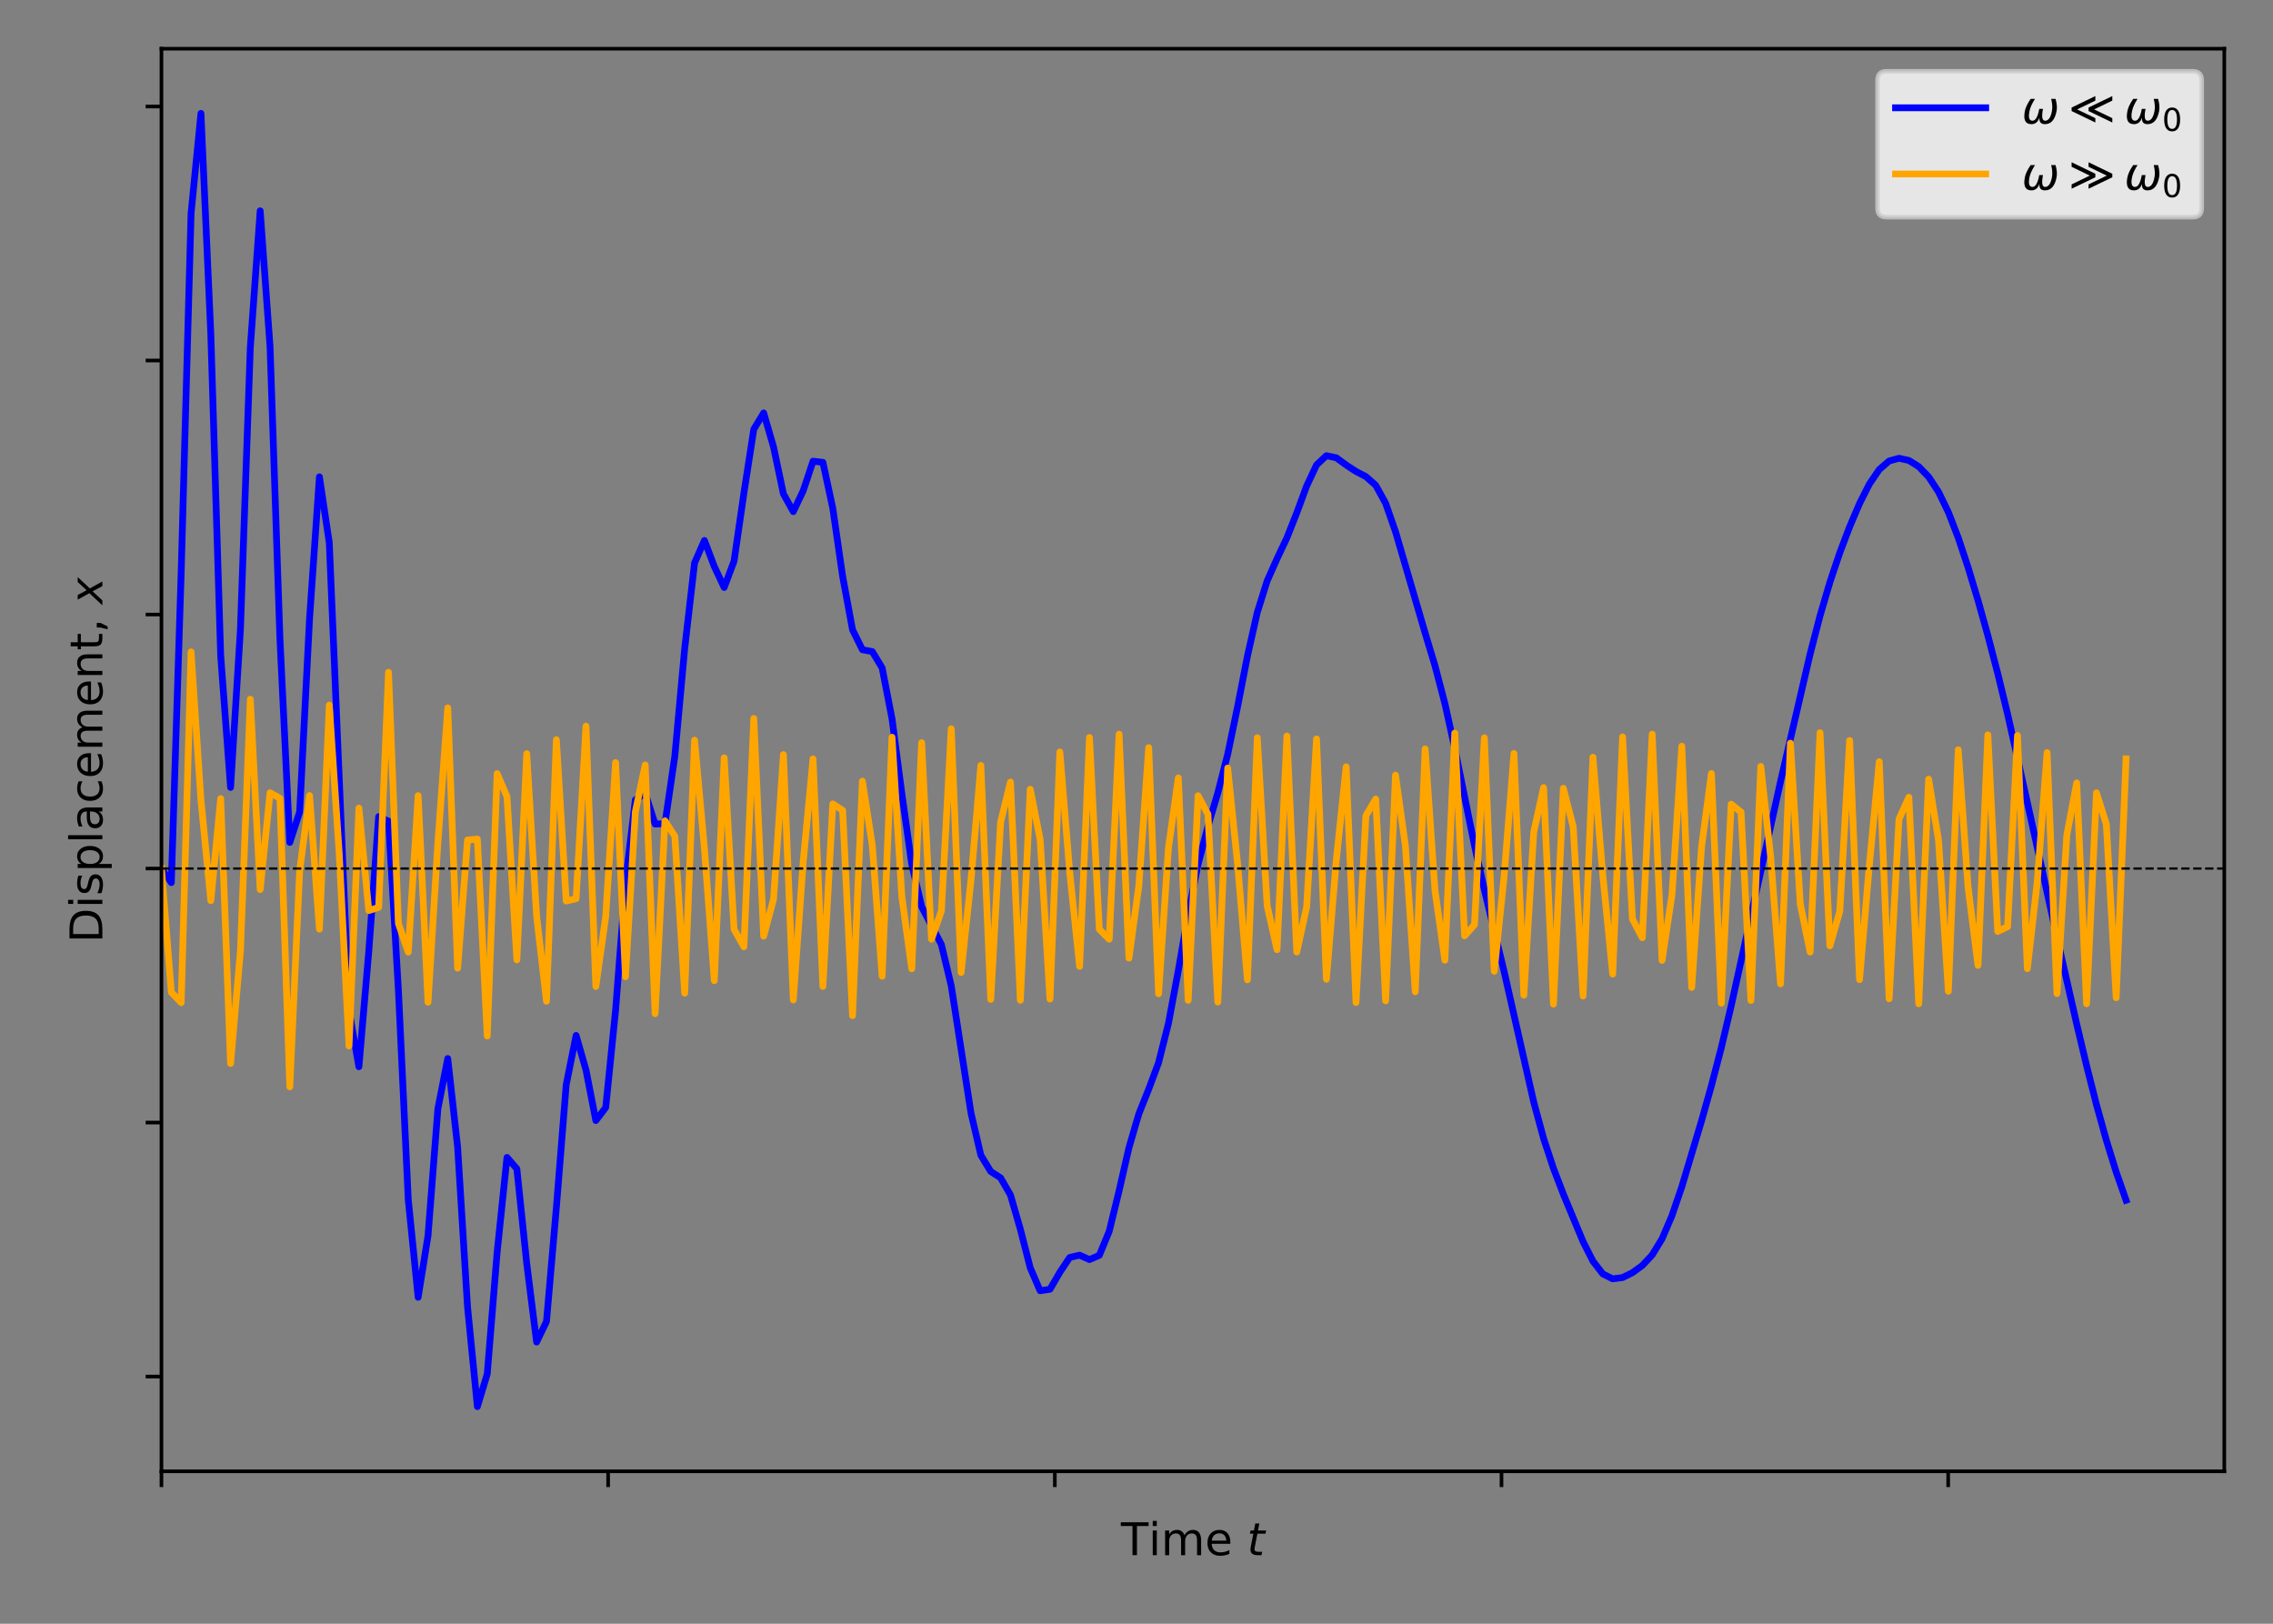<?xml version="1.0" encoding="utf-8" standalone="no"?>
<!DOCTYPE svg PUBLIC "-//W3C//DTD SVG 1.1//EN"
  "http://www.w3.org/Graphics/SVG/1.1/DTD/svg11.dtd">
<!-- Created with matplotlib (https://matplotlib.org/) -->
<svg height="360pt" version="1.1" viewBox="0 0 504 360" width="504pt" xmlns="http://www.w3.org/2000/svg" xmlns:xlink="http://www.w3.org/1999/xlink">
 <rect x="0" y="0" width="504" height="360" fill="#808080" stroke="none"/>
 <defs>
  <style type="text/css">
*{stroke-linecap:butt;stroke-linejoin:round;}
  </style>
 </defs>
 <g id="figure_1">
  <g id="patch_1">
   <path d="M 0 360 
L 504 360 
L 504 0 
L 0 0 
z
" style="fill:none;"/>
  </g>
  <g id="axes_1">
   <g id="patch_2">
    <path d="M 35.8 326.2 
L 493.2 326.2 
L 493.2 10.8 
L 35.8 10.8 
z
" style="fill:none;"/>
   </g>
   <g id="matplotlib.axis_1">
    <g id="xtick_1">
     <g id="line2d_1">
      <defs>
       <path d="M 0 0 
L 0 3.5 
" id="mb8ee7db634" style="stroke:#000000;stroke-width:0.8;"/>
      </defs>
      <g>
       <use style="stroke:#000000;stroke-width:0.8;" x="35.8" xlink:href="#mb8ee7db634" y="326.2"/>
      </g>
     </g>
    </g>
    <g id="xtick_2">
     <g id="line2d_2">
      <g>
       <use style="stroke:#000000;stroke-width:0.8;" x="134.844" xlink:href="#mb8ee7db634" y="326.2"/>
      </g>
     </g>
    </g>
    <g id="xtick_3">
     <g id="line2d_3">
      <g>
       <use style="stroke:#000000;stroke-width:0.8;" x="233.888" xlink:href="#mb8ee7db634" y="326.2"/>
      </g>
     </g>
    </g>
    <g id="xtick_4">
     <g id="line2d_4">
      <g>
       <use style="stroke:#000000;stroke-width:0.8;" x="332.933" xlink:href="#mb8ee7db634" y="326.2"/>
      </g>
     </g>
    </g>
    <g id="xtick_5">
     <g id="line2d_5">
      <g>
       <use style="stroke:#000000;stroke-width:0.8;" x="431.977" xlink:href="#mb8ee7db634" y="326.2"/>
      </g>
     </g>
    </g>
    <g id="text_1">
     <!-- Time $t$ -->
     <defs>
      <path d="M -0.297 72.906 
L 61.375 72.906 
L 61.375 64.594 
L 35.5 64.594 
L 35.5 0 
L 25.594 0 
L 25.594 64.594 
L -0.297 64.594 
z
" id="DejaVuSans-84"/>
      <path d="M 9.422 54.688 
L 18.406 54.688 
L 18.406 0 
L 9.422 0 
z
M 9.422 75.984 
L 18.406 75.984 
L 18.406 64.594 
L 9.422 64.594 
z
" id="DejaVuSans-105"/>
      <path d="M 52 44.188 
Q 55.375 50.25 60.062 53.125 
Q 64.75 56 71.094 56 
Q 79.641 56 84.281 50.016 
Q 88.922 44.047 88.922 33.016 
L 88.922 0 
L 79.891 0 
L 79.891 32.719 
Q 79.891 40.578 77.094 44.375 
Q 74.312 48.188 68.609 48.188 
Q 61.625 48.188 57.562 43.547 
Q 53.516 38.922 53.516 30.906 
L 53.516 0 
L 44.484 0 
L 44.484 32.719 
Q 44.484 40.625 41.703 44.406 
Q 38.922 48.188 33.109 48.188 
Q 26.219 48.188 22.156 43.531 
Q 18.109 38.875 18.109 30.906 
L 18.109 0 
L 9.078 0 
L 9.078 54.688 
L 18.109 54.688 
L 18.109 46.188 
Q 21.188 51.219 25.484 53.609 
Q 29.781 56 35.688 56 
Q 41.656 56 45.828 52.969 
Q 50 49.953 52 44.188 
z
" id="DejaVuSans-109"/>
      <path d="M 56.203 29.594 
L 56.203 25.203 
L 14.891 25.203 
Q 15.484 15.922 20.484 11.062 
Q 25.484 6.203 34.422 6.203 
Q 39.594 6.203 44.453 7.469 
Q 49.312 8.734 54.109 11.281 
L 54.109 2.781 
Q 49.266 0.734 44.188 -0.344 
Q 39.109 -1.422 33.891 -1.422 
Q 20.797 -1.422 13.156 6.188 
Q 5.516 13.812 5.516 26.812 
Q 5.516 40.234 12.766 48.109 
Q 20.016 56 32.328 56 
Q 43.359 56 49.781 48.891 
Q 56.203 41.797 56.203 29.594 
z
M 47.219 32.234 
Q 47.125 39.594 43.094 43.984 
Q 39.062 48.391 32.422 48.391 
Q 24.906 48.391 20.391 44.141 
Q 15.875 39.891 15.188 32.172 
z
" id="DejaVuSans-101"/>
      <path id="DejaVuSans-32"/>
      <path d="M 42.281 54.688 
L 40.922 47.703 
L 23 47.703 
L 17.188 18.016 
Q 16.891 16.359 16.75 15.234 
Q 16.609 14.109 16.609 13.484 
Q 16.609 10.359 18.484 8.938 
Q 20.359 7.516 24.516 7.516 
L 33.594 7.516 
L 32.078 0 
L 23.484 0 
Q 15.484 0 11.547 3.125 
Q 7.625 6.25 7.625 12.594 
Q 7.625 13.719 7.766 15.062 
Q 7.906 16.406 8.203 18.016 
L 14.016 47.703 
L 6.391 47.703 
L 7.812 54.688 
L 15.281 54.688 
L 18.312 70.219 
L 27.297 70.219 
L 24.312 54.688 
z
" id="DejaVuSans-Oblique-116"/>
     </defs>
     <g transform="translate(248.55 344.798)scale(0.1 -0.1)">
      <use transform="translate(0 0.016)" xlink:href="#DejaVuSans-84"/>
      <use transform="translate(61.084 0.016)" xlink:href="#DejaVuSans-105"/>
      <use transform="translate(88.867 0.016)" xlink:href="#DejaVuSans-109"/>
      <use transform="translate(186.279 0.016)" xlink:href="#DejaVuSans-101"/>
      <use transform="translate(247.803 0.016)" xlink:href="#DejaVuSans-32"/>
      <use transform="translate(279.59 0.016)" xlink:href="#DejaVuSans-Oblique-116"/>
     </g>
    </g>
   </g>
   <g id="matplotlib.axis_2">
    <g id="ytick_1">
     <g id="line2d_6">
      <defs>
       <path d="M 0 0 
L -3.5 0 
" id="m783aa35a0e" style="stroke:#000000;stroke-width:0.8;"/>
      </defs>
      <g>
       <use style="stroke:#000000;stroke-width:0.8;" x="35.8" xlink:href="#m783aa35a0e" y="305.195"/>
      </g>
     </g>
    </g>
    <g id="ytick_2">
     <g id="line2d_7">
      <g>
       <use style="stroke:#000000;stroke-width:0.8;" x="35.8" xlink:href="#m783aa35a0e" y="248.878"/>
      </g>
     </g>
    </g>
    <g id="ytick_3">
     <g id="line2d_8">
      <g>
       <use style="stroke:#000000;stroke-width:0.8;" x="35.8" xlink:href="#m783aa35a0e" y="192.562"/>
      </g>
     </g>
    </g>
    <g id="ytick_4">
     <g id="line2d_9">
      <g>
       <use style="stroke:#000000;stroke-width:0.8;" x="35.8" xlink:href="#m783aa35a0e" y="136.246"/>
      </g>
     </g>
    </g>
    <g id="ytick_5">
     <g id="line2d_10">
      <g>
       <use style="stroke:#000000;stroke-width:0.8;" x="35.8" xlink:href="#m783aa35a0e" y="79.93"/>
      </g>
     </g>
    </g>
    <g id="ytick_6">
     <g id="line2d_11">
      <g>
       <use style="stroke:#000000;stroke-width:0.8;" x="35.8" xlink:href="#m783aa35a0e" y="23.614"/>
      </g>
     </g>
    </g>
    <g id="text_2">
     <!-- Displacement, $x$ -->
     <defs>
      <path d="M 19.672 64.797 
L 19.672 8.109 
L 31.594 8.109 
Q 46.688 8.109 53.688 14.938 
Q 60.688 21.781 60.688 36.531 
Q 60.688 51.172 53.688 57.984 
Q 46.688 64.797 31.594 64.797 
z
M 9.812 72.906 
L 30.078 72.906 
Q 51.266 72.906 61.172 64.094 
Q 71.094 55.281 71.094 36.531 
Q 71.094 17.672 61.125 8.828 
Q 51.172 0 30.078 0 
L 9.812 0 
z
" id="DejaVuSans-68"/>
      <path d="M 44.281 53.078 
L 44.281 44.578 
Q 40.484 46.531 36.375 47.5 
Q 32.281 48.484 27.875 48.484 
Q 21.188 48.484 17.844 46.438 
Q 14.5 44.391 14.5 40.281 
Q 14.5 37.156 16.891 35.375 
Q 19.281 33.594 26.516 31.984 
L 29.594 31.297 
Q 39.156 29.25 43.188 25.516 
Q 47.219 21.781 47.219 15.094 
Q 47.219 7.469 41.188 3.016 
Q 35.156 -1.422 24.609 -1.422 
Q 20.219 -1.422 15.453 -0.562 
Q 10.688 0.297 5.422 2 
L 5.422 11.281 
Q 10.406 8.688 15.234 7.391 
Q 20.062 6.109 24.812 6.109 
Q 31.156 6.109 34.562 8.281 
Q 37.984 10.453 37.984 14.406 
Q 37.984 18.062 35.516 20.016 
Q 33.062 21.969 24.703 23.781 
L 21.578 24.516 
Q 13.234 26.266 9.516 29.906 
Q 5.812 33.547 5.812 39.891 
Q 5.812 47.609 11.281 51.797 
Q 16.75 56 26.812 56 
Q 31.781 56 36.172 55.266 
Q 40.578 54.547 44.281 53.078 
z
" id="DejaVuSans-115"/>
      <path d="M 18.109 8.203 
L 18.109 -20.797 
L 9.078 -20.797 
L 9.078 54.688 
L 18.109 54.688 
L 18.109 46.391 
Q 20.953 51.266 25.266 53.625 
Q 29.594 56 35.594 56 
Q 45.562 56 51.781 48.094 
Q 58.016 40.188 58.016 27.297 
Q 58.016 14.406 51.781 6.484 
Q 45.562 -1.422 35.594 -1.422 
Q 29.594 -1.422 25.266 0.953 
Q 20.953 3.328 18.109 8.203 
z
M 48.688 27.297 
Q 48.688 37.203 44.609 42.844 
Q 40.531 48.484 33.406 48.484 
Q 26.266 48.484 22.188 42.844 
Q 18.109 37.203 18.109 27.297 
Q 18.109 17.391 22.188 11.75 
Q 26.266 6.109 33.406 6.109 
Q 40.531 6.109 44.609 11.75 
Q 48.688 17.391 48.688 27.297 
z
" id="DejaVuSans-112"/>
      <path d="M 9.422 75.984 
L 18.406 75.984 
L 18.406 0 
L 9.422 0 
z
" id="DejaVuSans-108"/>
      <path d="M 34.281 27.484 
Q 23.391 27.484 19.188 25 
Q 14.984 22.516 14.984 16.5 
Q 14.984 11.719 18.141 8.906 
Q 21.297 6.109 26.703 6.109 
Q 34.188 6.109 38.703 11.406 
Q 43.219 16.703 43.219 25.484 
L 43.219 27.484 
z
M 52.203 31.203 
L 52.203 0 
L 43.219 0 
L 43.219 8.297 
Q 40.141 3.328 35.547 0.953 
Q 30.953 -1.422 24.312 -1.422 
Q 15.922 -1.422 10.953 3.297 
Q 6 8.016 6 15.922 
Q 6 25.141 12.172 29.828 
Q 18.359 34.516 30.609 34.516 
L 43.219 34.516 
L 43.219 35.406 
Q 43.219 41.609 39.141 45 
Q 35.062 48.391 27.688 48.391 
Q 23 48.391 18.547 47.266 
Q 14.109 46.141 10.016 43.891 
L 10.016 52.203 
Q 14.938 54.109 19.578 55.047 
Q 24.219 56 28.609 56 
Q 40.484 56 46.344 49.844 
Q 52.203 43.703 52.203 31.203 
z
" id="DejaVuSans-97"/>
      <path d="M 48.781 52.594 
L 48.781 44.188 
Q 44.969 46.297 41.141 47.344 
Q 37.312 48.391 33.406 48.391 
Q 24.656 48.391 19.812 42.844 
Q 14.984 37.312 14.984 27.297 
Q 14.984 17.281 19.812 11.734 
Q 24.656 6.203 33.406 6.203 
Q 37.312 6.203 41.141 7.25 
Q 44.969 8.297 48.781 10.406 
L 48.781 2.094 
Q 45.016 0.344 40.984 -0.531 
Q 36.969 -1.422 32.422 -1.422 
Q 20.062 -1.422 12.781 6.344 
Q 5.516 14.109 5.516 27.297 
Q 5.516 40.672 12.859 48.328 
Q 20.219 56 33.016 56 
Q 37.156 56 41.109 55.141 
Q 45.062 54.297 48.781 52.594 
z
" id="DejaVuSans-99"/>
      <path d="M 54.891 33.016 
L 54.891 0 
L 45.906 0 
L 45.906 32.719 
Q 45.906 40.484 42.875 44.328 
Q 39.844 48.188 33.797 48.188 
Q 26.516 48.188 22.312 43.547 
Q 18.109 38.922 18.109 30.906 
L 18.109 0 
L 9.078 0 
L 9.078 54.688 
L 18.109 54.688 
L 18.109 46.188 
Q 21.344 51.125 25.703 53.562 
Q 30.078 56 35.797 56 
Q 45.219 56 50.047 50.172 
Q 54.891 44.344 54.891 33.016 
z
" id="DejaVuSans-110"/>
      <path d="M 18.312 70.219 
L 18.312 54.688 
L 36.812 54.688 
L 36.812 47.703 
L 18.312 47.703 
L 18.312 18.016 
Q 18.312 11.328 20.141 9.422 
Q 21.969 7.516 27.594 7.516 
L 36.812 7.516 
L 36.812 0 
L 27.594 0 
Q 17.188 0 13.234 3.875 
Q 9.281 7.766 9.281 18.016 
L 9.281 47.703 
L 2.688 47.703 
L 2.688 54.688 
L 9.281 54.688 
L 9.281 70.219 
z
" id="DejaVuSans-116"/>
      <path d="M 11.719 12.406 
L 22.016 12.406 
L 22.016 4 
L 14.016 -11.625 
L 7.719 -11.625 
L 11.719 4 
z
" id="DejaVuSans-44"/>
      <path d="M 60.016 54.688 
L 34.906 27.875 
L 50.297 0 
L 39.984 0 
L 28.422 21.688 
L 8.297 0 
L -2.594 0 
L 24.312 28.812 
L 10.016 54.688 
L 20.312 54.688 
L 30.812 34.906 
L 49.125 54.688 
z
" id="DejaVuSans-Oblique-120"/>
     </defs>
     <g transform="translate(22.7 209.05)rotate(-90)scale(0.1 -0.1)">
      <use transform="translate(0 0.016)" xlink:href="#DejaVuSans-68"/>
      <use transform="translate(77.002 0.016)" xlink:href="#DejaVuSans-105"/>
      <use transform="translate(104.785 0.016)" xlink:href="#DejaVuSans-115"/>
      <use transform="translate(156.885 0.016)" xlink:href="#DejaVuSans-112"/>
      <use transform="translate(220.361 0.016)" xlink:href="#DejaVuSans-108"/>
      <use transform="translate(248.145 0.016)" xlink:href="#DejaVuSans-97"/>
      <use transform="translate(309.424 0.016)" xlink:href="#DejaVuSans-99"/>
      <use transform="translate(364.404 0.016)" xlink:href="#DejaVuSans-101"/>
      <use transform="translate(425.928 0.016)" xlink:href="#DejaVuSans-109"/>
      <use transform="translate(523.34 0.016)" xlink:href="#DejaVuSans-101"/>
      <use transform="translate(584.863 0.016)" xlink:href="#DejaVuSans-110"/>
      <use transform="translate(648.242 0.016)" xlink:href="#DejaVuSans-116"/>
      <use transform="translate(687.451 0.016)" xlink:href="#DejaVuSans-44"/>
      <use transform="translate(719.238 0.016)" xlink:href="#DejaVuSans-32"/>
      <use transform="translate(751.025 0.016)" xlink:href="#DejaVuSans-Oblique-120"/>
     </g>
    </g>
   </g>
   <g id="line2d_12">
    <path clip-path="url(#p040bc67fd5)" d="M 35.8 192.562 
L 37.989 195.686 
L 40.178 126.747 
L 42.367 47.309 
L 44.556 25.136 
L 46.745 74.08 
L 48.934 145.355 
L 51.123 174.579 
L 53.312 139.541 
L 55.501 77.067 
L 57.69 46.741 
L 59.879 76.881 
L 62.068 141.531 
L 64.258 186.775 
L 66.447 180 
L 68.636 137.209 
L 70.825 105.714 
L 73.014 120.321 
L 77.392 224.05 
L 79.581 236.511 
L 81.77 210.943 
L 83.959 181.049 
L 86.148 182.059 
L 88.337 219.464 
L 90.526 265.986 
L 92.715 287.627 
L 94.904 273.985 
L 97.093 245.823 
L 99.282 234.687 
L 101.471 254.329 
L 103.66 289.662 
L 105.849 311.864 
L 108.038 304.625 
L 110.227 277.698 
L 112.416 256.609 
L 114.605 259.133 
L 116.794 280.125 
L 118.984 297.546 
L 121.173 293.003 
L 123.362 267.773 
L 125.551 240.467 
L 127.74 229.567 
L 129.929 237.211 
L 132.118 248.436 
L 134.307 245.549 
L 136.496 223.999 
L 138.685 195.641 
L 140.874 177.332 
L 143.063 175.856 
L 145.252 182.693 
L 147.441 182.62 
L 149.63 167.667 
L 151.819 143.785 
L 154.008 124.801 
L 156.197 119.824 
L 158.386 125.598 
L 160.575 130.255 
L 162.764 124.401 
L 164.953 109.308 
L 167.142 95.161 
L 169.331 91.554 
L 171.521 99.103 
L 173.71 109.502 
L 175.899 113.429 
L 178.088 108.831 
L 180.277 102.255 
L 182.466 102.5 
L 184.655 112.68 
L 186.844 127.797 
L 189.033 139.613 
L 191.222 144.052 
L 193.411 144.456 
L 195.6 148.075 
L 197.789 159.34 
L 199.978 176.037 
L 202.167 191.588 
L 204.356 201.025 
L 208.734 209.404 
L 210.923 218.57 
L 215.301 246.768 
L 217.49 256.131 
L 219.679 259.731 
L 221.868 261.143 
L 224.057 264.942 
L 226.247 272.538 
L 228.436 281.075 
L 230.625 286.173 
L 232.814 285.847 
L 235.003 282.079 
L 237.192 278.796 
L 239.381 278.28 
L 241.57 279.267 
L 243.759 278.312 
L 245.948 272.991 
L 248.137 264.017 
L 250.326 254.463 
L 252.515 246.96 
L 254.704 241.479 
L 256.893 235.607 
L 259.082 226.913 
L 261.271 215.186 
L 263.46 202.576 
L 265.649 191.652 
L 267.838 183.213 
L 270.027 175.802 
L 272.216 167.246 
L 274.405 156.719 
L 276.594 145.491 
L 278.783 135.769 
L 280.973 128.788 
L 283.162 123.872 
L 285.351 119.235 
L 287.54 113.697 
L 289.729 107.753 
L 291.918 103.081 
L 294.107 101.031 
L 296.296 101.49 
L 298.485 103.094 
L 300.674 104.524 
L 302.863 105.66 
L 305.052 107.601 
L 307.241 111.588 
L 309.43 117.866 
L 315.997 140.339 
L 318.186 147.603 
L 320.375 155.958 
L 322.564 165.857 
L 326.942 187.447 
L 329.131 197.261 
L 333.51 215.38 
L 340.077 244.332 
L 342.266 252.404 
L 344.455 259.033 
L 346.644 264.751 
L 351.022 275.286 
L 353.211 279.612 
L 355.4 282.443 
L 357.589 283.535 
L 359.778 283.247 
L 361.967 282.166 
L 364.156 280.579 
L 366.345 278.24 
L 368.534 274.648 
L 370.723 269.534 
L 372.912 263.126 
L 377.29 248.493 
L 379.479 240.703 
L 381.668 232.294 
L 383.857 223.019 
L 394.803 173.283 
L 401.37 144.979 
L 403.559 136.535 
L 405.748 129.086 
L 407.937 122.572 
L 410.126 116.788 
L 412.315 111.649 
L 414.504 107.317 
L 416.693 104.099 
L 418.882 102.203 
L 421.071 101.6 
L 423.26 102.078 
L 425.449 103.452 
L 427.638 105.721 
L 429.827 109.041 
L 432.016 113.552 
L 434.205 119.214 
L 436.394 125.809 
L 438.583 133.083 
L 440.772 140.904 
L 442.962 149.293 
L 445.151 158.313 
L 449.529 177.899 
L 456.096 207.823 
L 460.474 227.046 
L 462.663 236.247 
L 464.852 244.895 
L 467.041 252.791 
L 469.23 259.852 
L 471.419 266.094 
L 471.419 266.094 
" style="fill:none;stroke:#0000ff;stroke-linecap:square;stroke-width:1.5;"/>
   </g>
   <g id="line2d_13">
    <path clip-path="url(#p040bc67fd5)" d="M 35.8 192.562 
L 37.989 220.001 
L 40.178 222.3 
L 42.367 144.531 
L 44.556 177.373 
L 46.745 199.691 
L 48.934 177.044 
L 51.123 235.791 
L 53.312 210.832 
L 55.501 155.019 
L 57.69 197.22 
L 59.879 175.761 
L 62.068 176.998 
L 64.258 240.96 
L 66.447 193.069 
L 68.636 176.386 
L 70.825 206.006 
L 73.014 156.331 
L 75.203 189.033 
L 77.392 231.908 
L 79.581 179.166 
L 81.77 201.887 
L 83.959 201.183 
L 86.148 149.06 
L 88.337 204.727 
L 90.526 211.089 
L 92.715 176.395 
L 94.904 222.205 
L 97.093 186.85 
L 99.282 156.941 
L 101.471 214.666 
L 103.66 186.248 
L 105.849 186.037 
L 108.038 229.703 
L 110.227 171.526 
L 112.416 176.635 
L 114.605 212.819 
L 116.794 167.098 
L 118.984 203.062 
L 121.173 221.998 
L 123.362 163.987 
L 125.551 199.762 
L 127.74 199.26 
L 129.929 160.994 
L 132.118 218.709 
L 134.307 203.164 
L 136.496 169.074 
L 138.685 216.552 
L 140.874 180.011 
L 143.063 169.599 
L 145.252 224.745 
L 147.441 181.983 
L 149.63 185.406 
L 151.819 220.204 
L 154.008 164.11 
L 156.197 188.137 
L 158.386 217.429 
L 160.575 168.015 
L 162.764 206.029 
L 164.953 209.911 
L 167.142 159.286 
L 169.331 207.565 
L 171.521 199.34 
L 173.71 167.299 
L 175.899 221.687 
L 178.088 191.167 
L 180.277 168.255 
L 182.466 218.709 
L 184.655 178.23 
L 186.844 179.663 
L 189.033 225.183 
L 191.222 173.193 
L 193.411 187.369 
L 195.6 216.443 
L 197.789 163.444 
L 199.978 198.881 
L 202.167 214.784 
L 204.356 164.662 
L 206.545 208.239 
L 208.734 201.986 
L 210.923 161.577 
L 213.112 215.616 
L 215.301 195.094 
L 217.49 169.705 
L 219.679 221.582 
L 221.868 182.282 
L 224.057 173.386 
L 226.247 221.773 
L 228.436 174.981 
L 230.625 186.033 
L 232.814 221.505 
L 235.003 166.724 
L 237.192 193.404 
L 239.381 214.256 
L 241.57 163.505 
L 243.759 206.03 
L 245.948 208.236 
L 248.137 162.77 
L 250.326 212.435 
L 252.515 196.404 
L 254.704 165.755 
L 256.893 220.326 
L 259.082 188.029 
L 261.271 172.459 
L 263.46 221.782 
L 265.649 176.423 
L 267.838 180.506 
L 270.027 222.164 
L 272.216 170.28 
L 274.405 191.459 
L 276.594 217.248 
L 278.783 163.567 
L 280.973 200.788 
L 283.162 210.557 
L 285.351 163.196 
L 287.54 211.073 
L 289.729 201.065 
L 291.918 163.832 
L 294.107 217.121 
L 296.296 190.762 
L 298.485 170.009 
L 300.674 222.271 
L 302.863 180.843 
L 305.052 177.154 
L 307.241 221.896 
L 309.43 171.854 
L 311.619 187.495 
L 313.808 219.886 
L 315.997 166.039 
L 318.186 197.431 
L 320.375 212.893 
L 322.564 162.523 
L 324.753 207.48 
L 326.942 205.017 
L 329.131 163.573 
L 331.32 215.334 
L 333.51 194.301 
L 335.699 167.046 
L 337.888 220.639 
L 340.077 184.53 
L 342.266 174.621 
L 344.455 222.625 
L 346.644 174.766 
L 348.833 183.304 
L 351.022 220.821 
L 353.211 167.885 
L 355.4 194.078 
L 357.589 215.973 
L 359.778 163.376 
L 361.967 203.757 
L 364.156 207.902 
L 366.345 162.759 
L 368.534 212.926 
L 370.723 198.492 
L 372.912 165.446 
L 375.101 218.934 
L 377.29 187.843 
L 379.479 171.494 
L 381.668 222.419 
L 383.857 178.303 
L 386.046 180.047 
L 388.236 221.816 
L 390.425 169.926 
L 392.614 190.014 
L 394.803 218.141 
L 396.992 164.77 
L 399.181 200.438 
L 401.37 211.087 
L 403.559 162.449 
L 405.748 209.714 
L 407.937 202.056 
L 410.126 164.166 
L 412.315 217.188 
L 414.504 191.736 
L 416.693 168.881 
L 418.882 221.451 
L 421.071 181.599 
L 423.26 176.764 
L 425.449 222.546 
L 427.638 172.748 
L 429.827 186.247 
L 432.016 219.778 
L 434.205 166.236 
L 436.394 196.718 
L 438.583 214.033 
L 440.772 162.936 
L 442.962 206.51 
L 445.151 205.468 
L 447.34 163.074 
L 449.529 214.772 
L 451.718 195.597 
L 453.907 166.856 
L 456.096 220.289 
L 458.285 185.152 
L 460.474 173.571 
L 462.663 222.549 
L 464.852 175.777 
L 467.041 182.698 
L 469.23 221.208 
L 471.419 168.25 
L 471.419 168.25 
" style="fill:none;stroke:#ffa500;stroke-linecap:square;stroke-width:1.5;"/>
   </g>
   <g id="line2d_14">
    <path clip-path="url(#p040bc67fd5)" d="M 35.8 326.2 
L 35.8 10.8 
" style="fill:none;stroke:#000000;stroke-dasharray:1.85,0.8;stroke-dashoffset:0;stroke-width:0.5;"/>
   </g>
   <g id="line2d_15">
    <path clip-path="url(#p040bc67fd5)" d="M 35.8 192.562 
L 493.2 192.562 
" style="fill:none;stroke:#000000;stroke-dasharray:1.85,0.8;stroke-dashoffset:0;stroke-width:0.5;"/>
   </g>
   <g id="patch_3">
    <path d="M 35.8 326.2 
L 35.8 10.8 
" style="fill:none;stroke:#000000;stroke-linecap:square;stroke-linejoin:miter;stroke-width:0.8;"/>
   </g>
   <g id="patch_4">
    <path d="M 493.2 326.2 
L 493.2 10.8 
" style="fill:none;stroke:#000000;stroke-linecap:square;stroke-linejoin:miter;stroke-width:0.8;"/>
   </g>
   <g id="patch_5">
    <path d="M 35.8 326.2 
L 493.2 326.2 
" style="fill:none;stroke:#000000;stroke-linecap:square;stroke-linejoin:miter;stroke-width:0.8;"/>
   </g>
   <g id="patch_6">
    <path d="M 35.8 10.8 
L 493.2 10.8 
" style="fill:none;stroke:#000000;stroke-linecap:square;stroke-linejoin:miter;stroke-width:0.8;"/>
   </g>
   <g id="legend_1">
    <g id="patch_7">
     <path d="M 418.3 48.156 
L 486.2 48.156 
Q 488.2 48.156 488.2 46.156 
L 488.2 17.8 
Q 488.2 15.8 486.2 15.8 
L 418.3 15.8 
Q 416.3 15.8 416.3 17.8 
L 416.3 46.156 
Q 416.3 48.156 418.3 48.156 
z
" style="fill:#ffffff;opacity:0.8;stroke:#cccccc;stroke-linejoin:miter;"/>
    </g>
    <g id="line2d_16">
     <path d="M 420.3 23.898 
L 440.3 23.898 
" style="fill:none;stroke:#0000ff;stroke-linecap:square;stroke-width:1.5;"/>
    </g>
    <g id="line2d_17"/>
    <g id="text_3">
     <!-- $\omega \ll \omega_0$ -->
     <defs>
      <path d="M 21.391 -1.422 
Q 1.125 -1.422 6.781 27.594 
Q 8.984 39.062 19.625 54.688 
L 29.297 54.688 
Q 19.234 39.062 17 27.344 
Q 12.797 6.203 23.734 6.203 
Q 33.844 6.203 38.719 32.469 
L 47.016 32.469 
Q 41.703 6.062 51.812 6.203 
Q 62.703 6.297 66.797 27.344 
Q 69.047 39.062 65.141 54.688 
L 74.812 54.688 
Q 79.297 39.062 77.094 27.594 
Q 71.531 -1.469 51.219 -1.422 
Q 37.938 -1.375 39.109 13.188 
Q 34.281 -1.422 21.391 -1.422 
z
" id="DejaVuSans-Oblique-969"/>
      <path d="M 97.469 50.828 
L 57.125 31.297 
L 97.469 11.859 
L 97.469 2.25 
L 44.828 27.641 
L 44.828 35.406 
L 97.469 60.891 
z
M 59.859 50.828 
L 19.531 31.297 
L 59.859 11.859 
L 59.859 2.25 
L 7.234 27.641 
L 7.234 35.406 
L 59.859 60.891 
z
" id="DejaVuSans-8810"/>
      <path d="M 31.781 66.406 
Q 24.172 66.406 20.328 58.906 
Q 16.5 51.422 16.5 36.375 
Q 16.5 21.391 20.328 13.891 
Q 24.172 6.391 31.781 6.391 
Q 39.453 6.391 43.281 13.891 
Q 47.125 21.391 47.125 36.375 
Q 47.125 51.422 43.281 58.906 
Q 39.453 66.406 31.781 66.406 
z
M 31.781 74.219 
Q 44.047 74.219 50.516 64.516 
Q 56.984 54.828 56.984 36.375 
Q 56.984 17.969 50.516 8.266 
Q 44.047 -1.422 31.781 -1.422 
Q 19.531 -1.422 13.062 8.266 
Q 6.594 17.969 6.594 36.375 
Q 6.594 54.828 13.062 64.516 
Q 19.531 74.219 31.781 74.219 
z
" id="DejaVuSans-48"/>
     </defs>
     <g transform="translate(448.3 27.398)scale(0.1 -0.1)">
      <use transform="translate(0 0.109)" xlink:href="#DejaVuSans-Oblique-969"/>
      <use transform="translate(103.223 0.109)" xlink:href="#DejaVuSans-8810"/>
      <use transform="translate(227.393 0.109)" xlink:href="#DejaVuSans-Oblique-969"/>
      <use transform="translate(311.133 -16.297)scale(0.7)" xlink:href="#DejaVuSans-48"/>
     </g>
    </g>
    <g id="line2d_18">
     <path d="M 420.3 38.577 
L 440.3 38.577 
" style="fill:none;stroke:#ffa500;stroke-linecap:square;stroke-width:1.5;"/>
    </g>
    <g id="line2d_19"/>
    <g id="text_4">
     <!-- $\omega \gg \omega_0$ -->
     <defs>
      <path d="M 7.234 50.828 
L 7.234 60.891 
L 59.859 35.406 
L 59.859 27.641 
L 7.234 2.25 
L 7.234 11.859 
L 47.562 31.297 
z
M 44.828 50.828 
L 44.828 60.891 
L 97.469 35.406 
L 97.469 27.641 
L 44.828 2.25 
L 44.828 11.859 
L 85.156 31.297 
z
" id="DejaVuSans-8811"/>
     </defs>
     <g transform="translate(448.3 42.077)scale(0.1 -0.1)">
      <use transform="translate(0 0.109)" xlink:href="#DejaVuSans-Oblique-969"/>
      <use transform="translate(103.223 0.109)" xlink:href="#DejaVuSans-8811"/>
      <use transform="translate(227.393 0.109)" xlink:href="#DejaVuSans-Oblique-969"/>
      <use transform="translate(311.133 -16.297)scale(0.7)" xlink:href="#DejaVuSans-48"/>
     </g>
    </g>
   </g>
  </g>
 </g>
 <defs>
  <clipPath id="p040bc67fd5">
   <rect height="315.4" width="457.4" x="35.8" y="10.8"/>
  </clipPath>
 </defs>
</svg>
